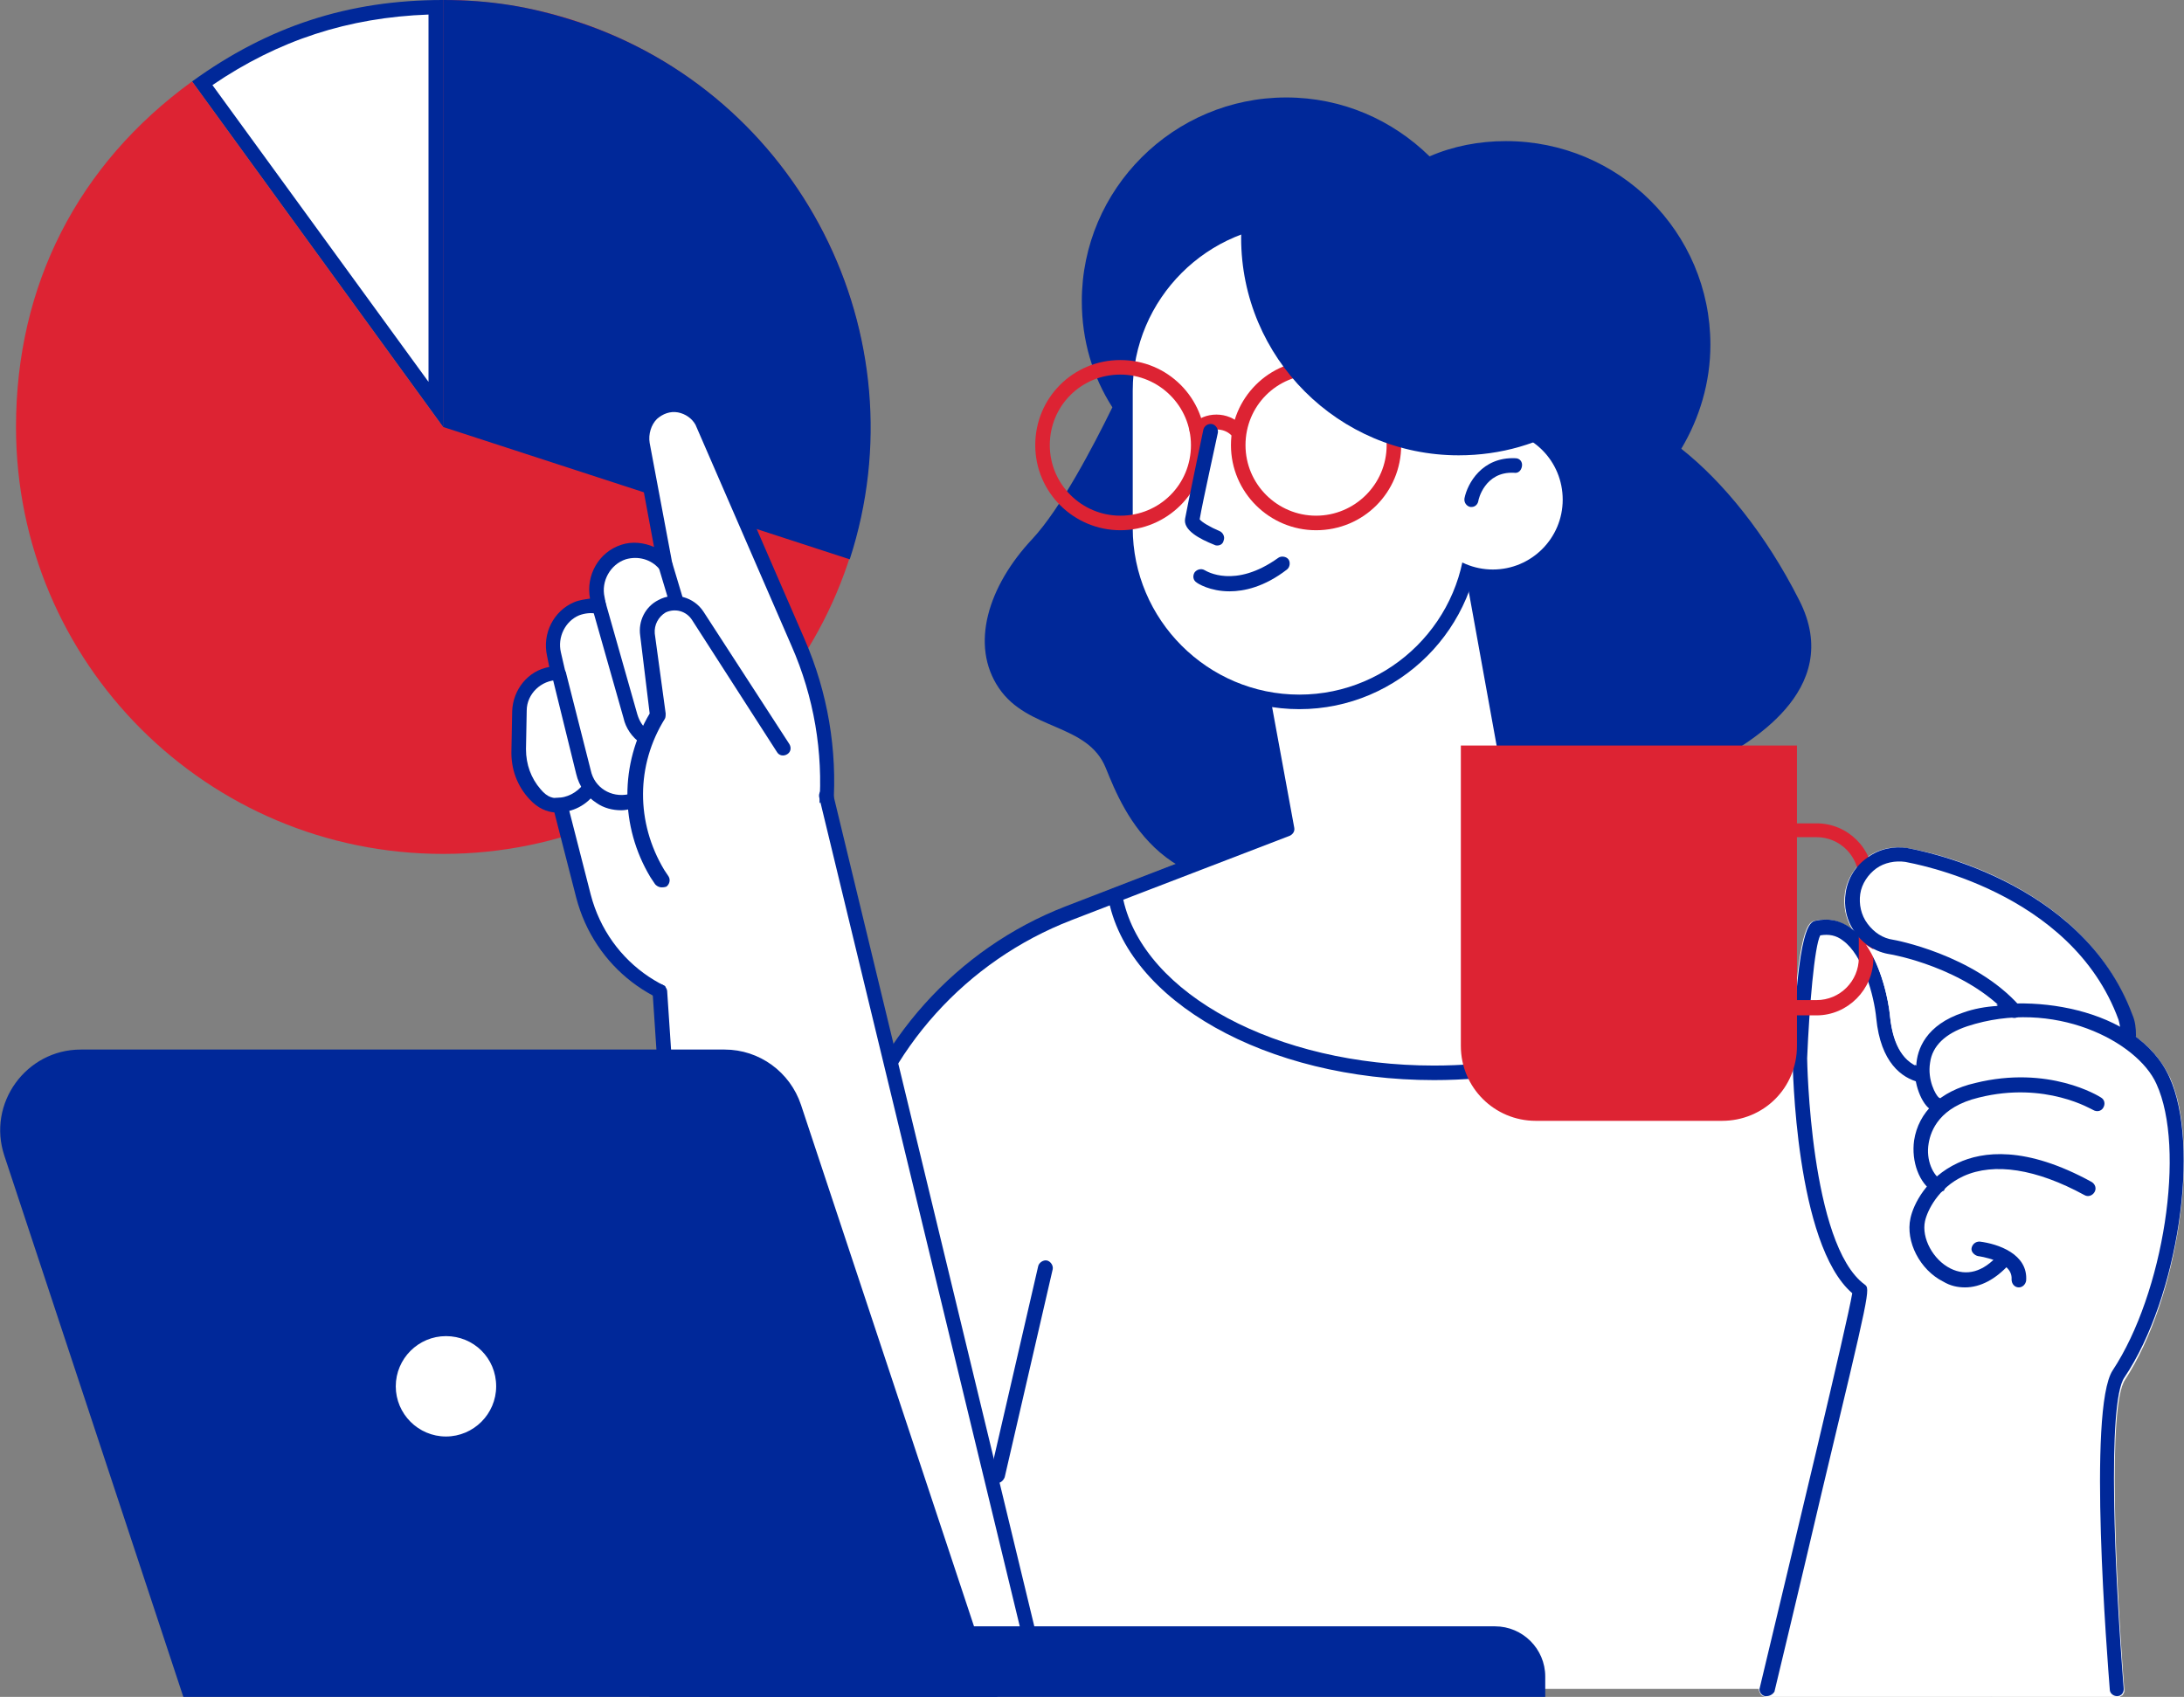 <?xml version="1.0" encoding="UTF-8"?>
<!-- Generator: Adobe Illustrator 27.2.0, SVG Export Plug-In . SVG Version: 6.00 Build 0)  -->
<svg xmlns="http://www.w3.org/2000/svg" xmlns:xlink="http://www.w3.org/1999/xlink" version="1.1" id="Layer_1" x="0px" y="0px" viewBox="0 0 300.2 233.3" style="enable-background:new 0 0 300.2 233.3;" xml:space="preserve">
<rect x="0" y="0" width="300.2" height="233.3" fill="#808080" stroke="none"/>
<style type="text/css">
	.st0{display:none;}
	.st1{display:inline;}
	.st2{fill:#FFFFFF;}
	.st3{clip-path:url(#SVGID_00000012434437470263465800000000810358164375553438_);fill:#FFFFFF;}
	.st4{fill:#E4F1F7;}
	.st5{fill:#002899;}
	.st6{fill:#DD2333;}
</style>
<g id="Layer_2_00000129903944492565080660000011543225898778916790_" class="st0">
	<g class="st1">
		<g>
			<rect id="SVGID_1_" x="-5431.6" y="-141" class="st2" width="6602.9" height="1370.6"></rect>
		</g>
		<g>
			<defs>
				<rect id="SVGID_00000065048808781662034160000016689983454500193929_" x="-5431.6" y="-141" width="6602.9" height="1370.6"></rect>
			</defs>
			<clipPath id="SVGID_00000095327526886520810260000003006259286015179961_">
				<use xlink:href="#SVGID_00000065048808781662034160000016689983454500193929_" style="overflow:visible;"></use>
			</clipPath>
			
				<rect x="-5431.6" y="-141" style="clip-path:url(#SVGID_00000095327526886520810260000003006259286015179961_);fill:#FFFFFF;" width="6602.9" height="1370.6"></rect>
		</g>
	</g>
	<g class="st1">
		<rect x="-0.3" y="1.6" class="st4" width="302.9" height="234.1"></rect>
	</g>
</g>
<g id="_x3C_Layer_x3E_">
	<g>
		<g>
			<g>
				<g>
					<g>
						<g>
							<path class="st2" d="M27.8,11.4C37.6,4.5,47.9,1.2,59.9,1v54.7L27.8,11.4z"></path>
							<path class="st5" d="M58.9,2v50.5L29.2,11.7C38.3,5.5,47.9,2.4,58.9,2L58.9,2z M60.9,0c-13,0-24,3.6-34.5,11.2l34.5,47.5V0         L60.9,0z"></path>
						</g>
					</g>
				</g>
				<g>
					<g>
						<path class="st6" d="M60.9,58.7V0c32.4,0,58.7,26.3,58.7,58.7s-26.3,58.7-58.7,58.7S2.2,91.2,2.2,58.7        c0-19.5,8.5-36.1,24.2-47.5L60.9,58.7z"></path>
					</g>
				</g>
			</g>
			<g>
				<g>
					<g>
						<path class="st5" d="M60.9,58.7l55.9,18.2c10-30.8-6.9-64-37.7-74C72.9,0.9,67.4,0,60.9,0V58.7z"></path>
					</g>
				</g>
			</g>
		</g>
		<path class="st5" d="M247.3,82.5c-4.6-9.1-10.5-16.3-16.2-20.8c2.5-4.2,4-9.1,4-14.3c0-15.5-12.6-28-28.1-28    c-3.7,0-7.3,0.7-10.5,2.1c-5.1-5-12-8.1-19.7-8.1c-15.5,0-28.1,12.6-28.1,28c0,5.4,1.5,10.4,4.2,14.6c-2.7,5.5-7.1,13.9-11,18.1    c-6.1,6.5-8.6,14.6-4.6,20.5c4,5.9,12.2,4.8,14.7,11s8,19.7,28.2,15.2s35.5,1.7,43.2-7s9.8-7.3,12.9-9.3    C239.4,102.5,253.8,95.2,247.3,82.5z"></path>
		<g>
			<path class="st2" d="M273.6,232.2l-18.2-87.8l-64.3-35.9l-44.3,17.1c-14.8,5.7-26,18.2-30.1,33.5l-19.6,73.1H273.6z"></path>
			<path class="st5" d="M97.2,233.2c-0.1,0-0.2,0-0.3,0c-0.5-0.1-0.8-0.7-0.7-1.2l19.6-73.2c4.2-15.6,15.7-28.4,30.7-34.2l44.3-17.1     c0.3-0.1,0.6-0.1,0.9,0.1l64.3,35.9c0.2,0.1,0.4,0.4,0.5,0.7l18.2,87.8c0.1,0.5-0.2,1.1-0.8,1.2c-0.5,0.1-1.1-0.2-1.2-0.8     l-18.1-87.3l-63.5-35.5l-43.8,16.9c-14.5,5.6-25.5,17.8-29.5,32.8l-19.6,73.1C98,232.9,97.6,233.2,97.2,233.2z"></path>
		</g>
		<g>
			<path class="st2" d="M209.7,118.9l-8.9-49.1l-31,5.6l7,38.6l-23.6,9.1c2.4,13.7,21.1,24.4,43.8,24.4c16.6,0,31.1-5.7,38.6-14.1     L209.7,118.9z"></path>
			<path class="st5" d="M197.1,148.5c-23,0-42.3-10.9-44.8-25.2c-0.1-0.5,0.2-0.9,0.6-1.1l22.8-8.8l-6.9-37.8     c-0.1-0.5,0.3-1.1,0.8-1.2l31-5.6c0.3-0.1,0.5,0,0.8,0.2s0.4,0.4,0.4,0.6l8.9,48.6l25.6,14.3c0.3,0.1,0.4,0.4,0.5,0.7     s0,0.6-0.2,0.8C228.5,143,213.4,148.5,197.1,148.5z M154.4,123.7c2.9,13,21.1,22.8,42.7,22.8c15.2,0,29.2-4.9,37-12.9l-24.9-13.9     c-0.3-0.2-0.4-0.4-0.5-0.7L200,70.9l-29,5.3l6.9,37.6c0.1,0.5-0.2,0.9-0.6,1.1L154.4,123.7z"></path>
		</g>
		<path class="st2" d="M298.3,148.2c-1.1-2.3-2.7-4.2-4.8-5.7c0,0,0,0,0-0.1c0-1-0.1-2-0.5-2.9c-6.9-18.9-29.9-22.8-30.9-22.9    c-2-0.3-3.9,0.1-5.5,1.3c-1.6,1.2-2.7,2.9-3,4.8c-0.3,1.8,0.1,3.6,1,5.1c-0.1-0.1-0.2-0.2-0.3-0.2c-1.5-1.1-3.1-1.4-4.9-1    c-0.7,0.2-2.4,0.5-3.1,18.8c0,1.1,0.4,25.7,8.2,32.4c-0.8,4.2-7.9,34.2-12.7,54.2c-0.1,0.3,0,0.6,0.2,0.9s0.5,0.4,0.8,0.4H291l0,0    c0,0,0,0,0.1,0c0.1,0,0.1,0,0.2,0c0.1,0,0.1,0,0.2-0.1c0.1,0,0.1-0.1,0.2-0.1c0,0,0.1-0.1,0.1-0.1c0-0.1,0.1-0.1,0.1-0.2    c0-0.1,0.1-0.1,0.1-0.2s0-0.1,0-0.2c0-0.1,0-0.1,0-0.1c0,0,0,0,0,0s0,0,0,0c-1.2-15.2-2.3-39.1,0.1-42.6    C299.4,178.5,302.5,157.6,298.3,148.2z"></path>
		<g>
			<g>
				<g>
					<path class="st2" d="M103.2,138.1l3.4-5.5c8.3-13.4,9.5-29.9,3.2-44.3L96.5,58c-1.4-2.6-4.8-3.1-6.9-1.1       c-1.1,1.1-1.6,2.7-1.3,4.2l3.1,16.5c-1.3-1.6-3.5-2.3-5.7-1.7c-2.7,0.8-4.2,3.7-3.6,6.4l0.2,1.1c-1-0.2-2.1-0.1-3.1,0.3       c-2.4,1-3.7,3.7-3.1,6.2l0.6,2.6c-2.9,0-5.3,2.3-5.3,5.2l-0.1,5.3c0,2.3,0.7,4.5,2.2,6.2c1.3,1.4,2.4,1.6,3.5,1.5l3.2,12.5       C82.8,133.4,92.8,139.8,103.2,138.1L103.2,138.1z"></path>
					<path class="st5" d="M99.8,139.4c-9.6,0-18.1-6.4-20.6-16l-3-11.7c-1-0.1-2.2-0.5-3.4-1.8c-1.7-1.8-2.6-4.2-2.5-6.8l0.1-5.3       c0.1-3,2.2-5.6,5.1-6.1l-0.3-1.5c-0.7-3.1,0.9-6.2,3.7-7.4c0.7-0.3,1.5-0.4,2.2-0.5c-0.6-3.2,1.2-6.4,4.3-7.4       c1.5-0.5,3.1-0.3,4.5,0.3l-2.6-14c-0.4-1.9,0.2-3.8,1.6-5.1c1.2-1.2,2.9-1.7,4.6-1.4c1.7,0.3,3.1,1.3,3.9,2.8l13.2,30.4       c6.4,14.7,5.2,31.6-3.3,45.3l-3.4,5.5c-0.2,0.2-0.4,0.4-0.7,0.5C102.1,139.3,100.9,139.4,99.8,139.4z M103.2,138.1L103.2,138.1       L103.2,138.1z M77,109.7c0.4,0,0.8,0.3,1,0.8l3.2,12.5c2.5,9.6,11.6,15.7,21.4,14.3l3.1-5.1c8.1-13.1,9.3-29.3,3.1-43.4       L95.6,58.4c-0.5-0.9-1.4-1.5-2.4-1.7c-1.1-0.2-2.1,0.2-2.9,0.9c-0.8,0.8-1.2,2.1-1,3.3l3.1,16.5c0.1,0.4-0.2,0.9-0.6,1.1       c-0.4,0.2-0.9,0.1-1.2-0.3c-1.1-1.3-2.9-1.8-4.6-1.3c-2.1,0.7-3.4,3-2.9,5.2l0.2,1.1c0.1,0.3,0,0.7-0.3,0.9s-0.6,0.3-0.9,0.3       c-0.8-0.2-1.7-0.1-2.5,0.2c-1.9,0.8-3,3-2.5,5.1l0.6,2.6c0.1,0.3,0,0.6-0.2,0.8c-0.2,0.2-0.5,0.4-0.8,0.4c0,0,0,0,0,0       c-2.3,0-4.3,1.9-4.3,4.2l-0.1,5.3c0,2.1,0.7,4,2,5.5C75.3,109.7,76.1,109.8,77,109.7C76.9,109.7,76.9,109.7,77,109.7z"></path>
				</g>
				<g>
					<path class="st5" d="M88.7,102.4c-0.2,0-0.4-0.1-0.6-0.2c-1.2-0.8-2.1-2.1-2.4-3.5l-4.4-15.5c-0.2-0.5,0.2-1.1,0.7-1.2       c0.5-0.2,1.1,0.2,1.2,0.7l4.4,15.5c0.3,1,0.8,1.8,1.7,2.4c0.4,0.3,0.6,0.9,0.2,1.4C89.4,102.3,89.1,102.4,88.7,102.4z"></path>
				</g>
				<g>
					<path class="st5" d="M93.1,83.9c-0.4,0-0.8-0.3-1-0.7l-1.5-5c-0.2-0.5,0.1-1.1,0.7-1.2s1.1,0.1,1.2,0.7l1.5,5       c0.2,0.5-0.1,1.1-0.7,1.2C93.3,83.8,93.2,83.9,93.1,83.9z"></path>
				</g>
				<g>
					<path class="st5" d="M76.6,111.7C76.5,111.7,76.5,111.7,76.6,111.7c-0.7,0-1.1-0.5-1.1-1c0-0.6,0.5-1,1-1       c1.4,0,2.8-0.7,3.7-1.9c0.3-0.5,0.9-0.6,1.4-0.3c0.5,0.3,0.6,0.9,0.3,1.4C80.7,110.7,78.7,111.7,76.6,111.7z"></path>
				</g>
				<g>
					<path class="st5" d="M90.9,122c-0.3,0-0.7-0.2-0.9-0.5l-0.6-0.9c-4.2-7-4.2-15.6-0.1-22.5L88,87.4c-0.3-2,0.7-4,2.5-4.9       c2.2-1.2,4.9-0.4,6.2,1.6l11.8,18.2c0.3,0.5,0.2,1.1-0.3,1.4c-0.5,0.3-1.1,0.2-1.4-0.3L95.1,85.2c-0.8-1.2-2.3-1.6-3.6-1       c-1,0.6-1.6,1.7-1.5,2.9l1.5,11c0,0.2,0,0.5-0.1,0.7c-4,6.4-4,14.3-0.1,20.8l0.6,0.9c0.3,0.5,0.1,1.1-0.3,1.4       C91.3,122,91.1,122,90.9,122z"></path>
				</g>
				<g>
					<path class="st5" d="M85.4,111.4c-1.2,0-2.4-0.3-3.4-1c-1.4-0.9-2.4-2.3-2.8-4L75.9,93c-0.1-0.5,0.2-1.1,0.7-1.2       c0.5-0.1,1.1,0.2,1.2,0.7l3.4,13.4c0.5,2.4,2.8,3.8,5.2,3.3c0.2,0,0.4-0.1,0.6-0.2c0.5-0.2,1.1,0.1,1.3,0.6       c0.2,0.5-0.1,1.1-0.6,1.3c-0.3,0.1-0.6,0.2-0.9,0.3C86.3,111.3,85.9,111.4,85.4,111.4z"></path>
				</g>
			</g>
			<polygon class="st2" points="91.3,133.4 97.7,232.2 105.4,232.2 117.7,232.2 143.3,232.2 113.6,109.4    "></polygon>
			<g>
				<path class="st2" d="M143.3,232.2l-29.7-122.8L143.3,232.2z"></path>
				<path class="st5" d="M143.3,233.2c-0.4,0-0.9-0.3-1-0.8l-29.7-122.8c-0.1-0.5,0.2-1.1,0.7-1.2c0.5-0.1,1.1,0.2,1.2,0.7      L144.2,232c0.1,0.5-0.2,1.1-0.7,1.2C143.4,233.2,143.3,233.2,143.3,233.2z"></path>
			</g>
			<g>
				<path class="st2" d="M90.6,136.3l6.4,95.9L90.6,136.3z"></path>
				<path class="st5" d="M97.1,233.2c-0.5,0-1-0.4-1-0.9l-6.4-95.9c0-0.6,0.4-1,0.9-1.1c0.6,0,1,0.4,1.1,0.9l6.4,95.9      C98.1,232.7,97.7,233.2,97.1,233.2C97.1,233.2,97.1,233.2,97.1,233.2z"></path>
			</g>
		</g>
		<g>
			<path class="st5" d="M89.3,233.3h123.1v-2.8c0-3.8-3.1-6.9-6.9-6.9H89.3V233.3z"></path>
			<path class="st5" d="M137.1,233.3H25.2L0.6,158.9c-2.4-7.2,3-14.6,10.5-14.6h88.5c4.8,0,9,3.1,10.5,7.6L137.1,233.3z"></path>
			<g>
				<ellipse class="st2" cx="61.3" cy="190.5" rx="7.9" ry="7.9"></ellipse>
				<path class="st5" d="M61.3,199.4c-4.9,0-8.9-4-8.9-8.9c0-4.9,4-8.9,8.9-8.9s8.9,4,8.9,8.9C70.2,195.4,66.2,199.4,61.3,199.4z       M61.3,183.7c-3.8,0-6.9,3.1-6.9,6.9c0,3.8,3.1,6.9,6.9,6.9s6.9-3.1,6.9-6.9C68.2,186.7,65.1,183.7,61.3,183.7z"></path>
			</g>
		</g>
		<g>
			<path class="st2" d="M178.6,96.5L178.6,96.5c-13.2,0-23.9-10.7-23.9-23.9V53.7c0-13.2,10.7-23.9,23.9-23.9l0,0     c13.2,0,23.9,10.7,23.9,23.9v18.9C202.5,85.8,191.8,96.5,178.6,96.5z"></path>
			<path class="st5" d="M178.6,97.5c-13.7,0-24.9-11.2-24.9-24.9V53.7c0-13.7,11.2-24.9,24.9-24.9c13.7,0,24.9,11.2,24.9,24.9v18.9     C203.5,86.3,192.3,97.5,178.6,97.5z M178.6,30.8c-12.6,0-22.9,10.3-22.9,22.9v18.9c0,12.6,10.3,22.9,22.9,22.9     s22.9-10.3,22.9-22.9V53.7C201.5,41.1,191.2,30.8,178.6,30.8z"></path>
		</g>
		<g>
			<g>
				<path class="st6" d="M154,72.9c-6.4,0-11.7-5.2-11.7-11.7s5.2-11.7,11.7-11.7s11.7,5.2,11.7,11.7S160.4,72.9,154,72.9z       M154,51.5c-5.4,0-9.7,4.3-9.7,9.7s4.4,9.7,9.7,9.7c5.4,0,9.7-4.3,9.7-9.7S159.3,51.5,154,51.5z"></path>
			</g>
			<g>
				<path class="st6" d="M180.9,72.9c-6.4,0-11.7-5.2-11.7-11.7s5.2-11.7,11.7-11.7s11.7,5.2,11.7,11.7S187.4,72.9,180.9,72.9z       M180.9,51.5c-5.4,0-9.7,4.3-9.7,9.7s4.4,9.7,9.7,9.7s9.7-4.3,9.7-9.7S186.3,51.5,180.9,51.5z"></path>
			</g>
			<g>
				<path class="st6" d="M164.5,60.1c-0.3,0-0.5-0.1-0.7-0.3c-0.4-0.4-0.4-1,0-1.4c0.9-0.9,2.1-1.4,3.4-1.4c1.3,0,2.5,0.5,3.4,1.4      c0.4,0.4,0.4,1,0,1.4c-0.4,0.4-1,0.4-1.4,0c-1-1-2.9-1-3.9,0C165,60,164.8,60.1,164.5,60.1z"></path>
			</g>
		</g>
		<g>
			<path class="st5" d="M167.3,75c-0.1,0-0.2,0-0.4-0.1c-2-0.8-4.3-2-4-3.6c0.4-2.2,2.4-11.7,2.5-12.2c0.1-0.5,0.6-0.9,1.2-0.8     c0.5,0.1,0.9,0.7,0.8,1.2c0,0.1-2.1,9.5-2.5,11.9c0.3,0.4,1.5,1.1,2.7,1.6c0.5,0.2,0.8,0.8,0.6,1.3C168.1,74.8,167.7,75,167.3,75     z"></path>
		</g>
		<g>
			<path class="st5" d="M169,81.3c-2.7,0-4.4-1.1-4.5-1.2c-0.5-0.3-0.6-0.9-0.3-1.4c0.3-0.4,0.9-0.6,1.4-0.3     c0.2,0.1,4.1,2.6,10.1-1.7c0.4-0.3,1.1-0.2,1.4,0.2c0.3,0.4,0.2,1.1-0.2,1.4C173.8,80.7,171,81.3,169,81.3z"></path>
		</g>
		<path class="st2" d="M214.8,68.7c0,5.3-4.3,9.6-9.6,9.6s-9.6-4.3-9.6-9.6s4.3-9.6,9.6-9.6C210.6,59.1,214.8,63.4,214.8,68.7z"></path>
		<g>
			<path class="st5" d="M202.3,69.7c-0.1,0-0.1,0-0.2,0c-0.5-0.1-0.9-0.6-0.8-1.2c0.4-2,2.4-5.7,7-5.5c0.6,0,1,0.5,0.9,1.1     s-0.5,1-1.1,0.9c-4-0.2-4.9,3.7-4.9,3.9C203.1,69.4,202.7,69.7,202.3,69.7z"></path>
		</g>
		<path class="st5" d="M186.6,24.7c-5.8,0-11.2,1.6-15.8,4.5c-0.1,1.1-0.2,2.3-0.2,3.5c0,16.5,13.4,29.9,29.9,29.9    c5.8,0,11.2-1.6,15.8-4.5c0.1-1.2,0.2-2.3,0.2-3.5C216.5,38.1,203.1,24.7,186.6,24.7z"></path>
		<g>
			<path class="st5" d="M242.8,233.2c-0.1,0-0.2,0-0.2,0c-0.5-0.1-0.9-0.7-0.7-1.2c4.8-20.1,12-50,12.7-54.2     c-7.8-6.7-8.2-31.3-8.2-32.4c0.7-18.2,2.4-18.6,3.1-18.8c1.8-0.4,3.4-0.1,4.9,1c3.6,2.6,5.1,9.1,5.4,12.2c0.4,4,1.9,6.4,4.5,7.1     c0.5,0.1,0.9,0.7,0.7,1.2s-0.7,0.9-1.2,0.7c-2.4-0.6-5.3-2.7-5.9-8.8c-0.3-3.1-1.8-8.7-4.6-10.7c-0.9-0.7-1.9-0.9-3.1-0.7     c-0.8,1.5-1.5,9.8-1.8,16.9c0,0.2,0.4,25.6,7.9,31.1c0.8,0.6,0.8,0.6-5.9,28.6c-3.2,13.7-6.5,27.4-6.5,27.4     C243.7,232.9,243.3,233.2,242.8,233.2z"></path>
		</g>
		<g>
			<path class="st6" d="M236.7,154.1h-25.6c-5.7,0-10.3-4.6-10.3-10.3v-41.3H247v41.3C247,149.6,242.4,154.1,236.7,154.1z"></path>
			<g>
				<path class="st6" d="M249.7,139.6h-7.4c-4.3,0-7.8-3.5-7.8-7.8V121c0-4.3,3.5-7.8,7.8-7.8h7.4c4.3,0,7.8,3.5,7.8,7.8v10.8      C257.5,136,254,139.6,249.7,139.6z M242.3,115.1c-3.2,0-5.8,2.6-5.8,5.8v10.8c0,3.2,2.6,5.8,5.8,5.8h7.4c3.2,0,5.8-2.6,5.8-5.8      v-10.8c0-3.2-2.6-5.8-5.8-5.8C249.7,115.1,242.3,115.1,242.3,115.1z"></path>
			</g>
		</g>
		<g>
			<g>
				<path class="st2" d="M276.8,139c-6.1-6.8-16.7-8.7-16.8-8.8c-3.5-0.6-5.9-3.9-5.3-7.4c0.6-3.5,3.9-5.9,7.4-5.3      c1,0.2,23.4,4,30.1,22.3c0.3,0.8,0.4,1.7,0.4,2.5L276.8,139z"></path>
				<path class="st5" d="M292.5,143.4C292.5,143.4,292.4,143.4,292.5,143.4c-0.6,0-1-0.5-1-1.1c0-0.7-0.1-1.4-0.3-2.1      c-6.5-17.8-28.4-21.5-29.3-21.7c-1.4-0.2-2.9,0.1-4,0.9s-2,2.1-2.2,3.5c-0.2,1.4,0.1,2.9,1,4.1s2.1,2,3.5,2.2      c0.1,0,11.1,2,17.4,9.1c0.4,0.4,0.3,1-0.1,1.4c-0.4,0.4-1,0.3-1.4-0.1c-5.9-6.6-16.2-8.4-16.3-8.4c-2-0.3-3.7-1.4-4.8-3      c-1.2-1.6-1.6-3.6-1.3-5.5c0.3-2,1.4-3.7,3-4.8c1.6-1.2,3.6-1.6,5.5-1.3c1,0.2,23.9,4.1,30.9,22.9c0.4,0.9,0.5,1.9,0.5,2.9      C293.5,143,293,143.4,292.5,143.4z"></path>
			</g>
		</g>
		<g>
			<g>
				<path class="st5" d="M291,233.2c-0.5,0-1-0.4-1-0.9c-0.3-3.9-3.1-38.6,0.4-43.9c7-10.6,10.1-30.5,6-39.4      c-2.6-5.8-14.1-11.8-26-7.9c-3,1-4.8,2.7-5.1,5c-0.4,2.4,0.8,4.5,1.2,4.8c0.5,0.2,0.7,0.7,0.5,1.2c-0.2,0.5-0.7,0.8-1.3,0.6      c-1.3-0.4-2.6-3.3-2.5-5.8c0-2.1,0.9-5.9,6.6-7.8c8.6-2.8,24-0.7,28.4,9c4.3,9.4,1.2,30.3-6.2,41.3c-2.4,3.5-1.3,27.4-0.1,42.6      C292,232.7,291.6,233.2,291,233.2C291,233.2,291,233.2,291,233.2z M266.5,150.9L266.5,150.9L266.5,150.9z"></path>
			</g>
			<g>
				<path class="st5" d="M266.3,164c-0.2,0-0.4-0.1-0.5-0.1c-2-1.2-3.1-4.2-2.7-7.1c0.6-3.9,3.6-6.8,8.4-7.9c10.1-2.5,17,1.8,17.3,2      c0.5,0.3,0.6,0.9,0.3,1.4c-0.3,0.5-0.9,0.6-1.4,0.3c-0.1,0-6.5-4-15.7-1.7c-5.4,1.3-6.6,4.5-6.9,6.3c-0.4,2.3,0.6,4.4,1.8,5.1      c0.5,0.3,0.6,0.9,0.3,1.4C266.9,163.8,266.6,164,266.3,164z"></path>
			</g>
			<g>
				<path class="st5" d="M270.1,177c-1,0-2-0.2-3-0.8c-3.2-1.6-5.2-5.5-4.5-8.7c0.4-1.9,2.2-5.6,6.5-7.6c3.4-1.6,9.3-2.4,18.4,2.6      c0.5,0.3,0.7,0.9,0.4,1.4c-0.3,0.5-0.9,0.7-1.4,0.4c-6.6-3.6-12.4-4.5-16.6-2.6c-3.5,1.6-5,4.8-5.3,6.2      c-0.5,2.3,1.1,5.3,3.5,6.5c2.2,1.1,4.5,0.5,6.6-1.9c0.4-0.4,1-0.4,1.4-0.1s0.4,1,0.1,1.4C274.3,175.9,272.2,177,270.1,177z"></path>
			</g>
			<g>
				<path class="st5" d="M277.5,177C277.5,177,277.4,177,277.5,177c-0.6,0-1-0.5-1-1.1c0.2-2.6-4.6-3.2-4.6-3.2      c-0.5-0.1-1-0.6-0.9-1.1s0.5-0.9,1.1-0.9c2.5,0.3,6.7,1.7,6.4,5.4C278.4,176.6,278,177,277.5,177z"></path>
			</g>
		</g>
		<path class="st2" d="M269.9,139.2c-5.2,1.7-6.4,5.1-6.5,7.3c-2-1-3.2-3.2-3.6-6.7c-0.2-2.4-1.2-6.8-3.3-9.9c1,0.7,2.1,1.2,3.3,1.4    c0.1,0,8.8,1.6,14.8,7C272.9,138.4,271.3,138.7,269.9,139.2z"></path>
		<g>
			<path class="st5" d="M137.1,203.9c-0.1,0-0.1,0-0.2,0c-0.5-0.1-0.9-0.7-0.8-1.2l6.6-28.6c0.1-0.5,0.7-0.9,1.2-0.8     c0.5,0.1,0.9,0.7,0.8,1.2l-6.6,28.6C137.9,203.6,137.5,203.9,137.1,203.9z"></path>
		</g>
	</g>
</g>
</svg>
